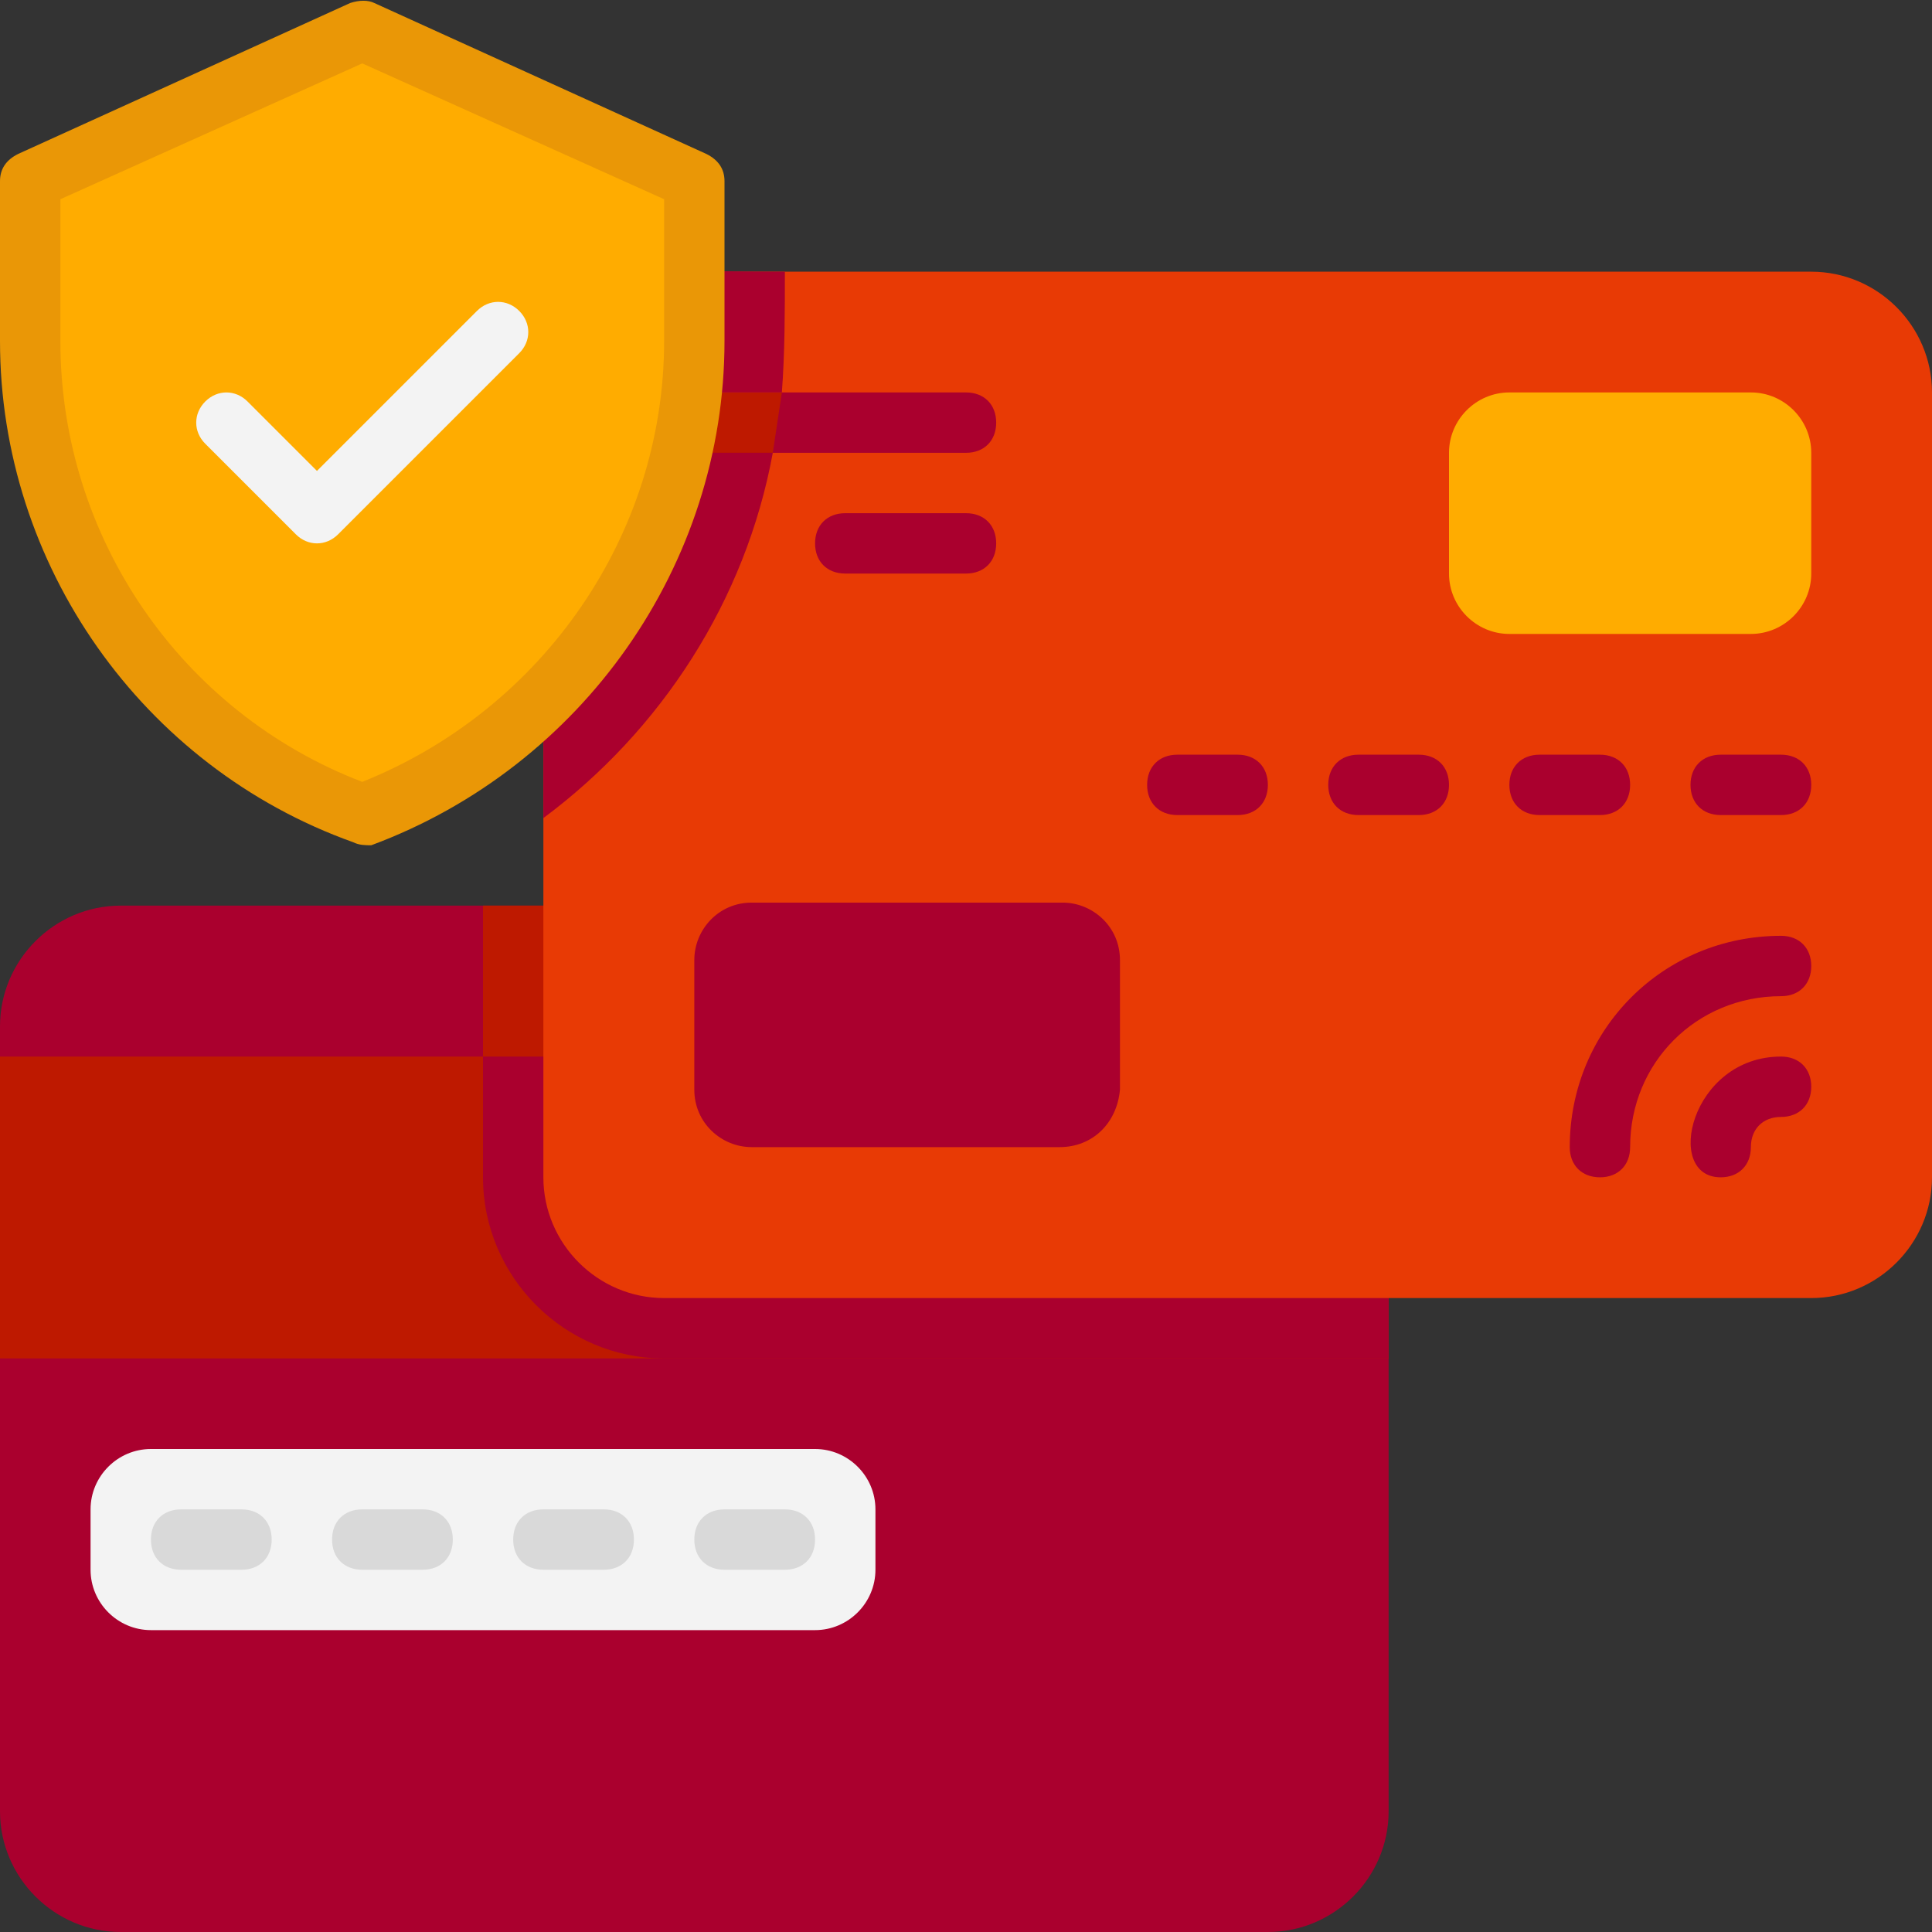 <svg class="" xml:space="preserve" style="enable-background:new 0 0 512 512" viewBox="0 0 64 64" y="0" x="0" height="512" width="512" xmlns:xlink="http://www.w3.org/1999/xlink" version="1.1" xmlns="http://www.w3.org/2000/svg"><rect x="0" y="0" width="64" height="64" fill="#333333" stroke="none"/><g><path class="" data-original="#50d9d7" opacity="1" d="M4 30h38c2.2 0 4 1.8 4 4v26c0 2.2-1.8 4-4 4H4c-2.2 0-4-1.8-4-4V34c0-2.2 1.8-4 4-4z" fill="#aa002e"></path><path class="" data-original="#00bebd" opacity="1" d="M0 35h46v10H0zM46 34v1H16v-5h26c2.2 0 4 1.8 4 4z" fill="#be1900"></path><path class="" data-original="#00aaa8" opacity="1" d="M46 35v10H22c-3.3 0-6-2.7-6-6v-4z" fill="#aa002e"></path><path class="" data-original="#93e6e5" opacity="1" d="M64 13v26c0 2.2-1.8 4-4 4H22c-2.2 0-4-1.8-4-4V13c0-2.2 1.8-4 4-4h38c2.2 0 4 1.8 4 4z" fill="#e83a05"></path><path class="" data-original="#ffac00" opacity="1" d="M50 13h8c1.1 0 2 .9 2 2v4c0 1.1-.9 2-2 2h-8c-1.1 0-2-.9-2-2v-4c0-1.1.9-2 2-2z" fill="#ffac00"></path><path class="" data-original="#50d9d7" opacity="1" d="M33 14c0 .6-.4 1-1 1H22c-.6 0-1-.4-1-1s.4-1 1-1h10c.6 0 1 .4 1 1z" fill="#aa002e"></path><path class="" data-original="#00bebd" opacity="1" d="M22 13c-.6 0-1 .4-1 1s.4 1 1 1h3.6c.1-.7.2-1.3.3-2z" fill="#be1900"></path><path class="" data-original="#50d9d7" opacity="1" d="M26 9c0 1.3 0 2.7-.1 4H22c-.6 0-1 .4-1 1s.4 1 1 1h3.6c-.9 4.9-3.7 9.2-7.6 12.1v-8.8c2.1-3.4 2-6.2 2-8.8 1.2-.7 2-.5 6-.5zM28 19h4c.6 0 1-.4 1-1s-.4-1-1-1h-4c-.6 0-1 .4-1 1s.4 1 1 1z" fill="#aa002e"></path><path class="" data-original="#ffac00" opacity="1" d="M23 6v5.3c0 7-4.4 13.3-11 15.7-6.6-2.4-11-8.7-11-15.7V6l11-5z" fill="#ffac00"></path><path class="" data-original="#ea9706" opacity="1" d="M11.7 27.9C4.7 25.4 0 18.7 0 11.3V6c0-.4.2-.7.6-.9l11-5c.3-.1.6-.1.8 0l11 5c.4.2.6.5.6.9v5.3c0 7.4-4.7 14.1-11.7 16.7-.2 0-.4 0-.6-.1zM2 6.6v4.7c0 6.5 4 12.3 10 14.6 6-2.4 10-8.2 10-14.6V6.6L12 2.1z" fill="#ea9706"></path><g fill="#50d9d7"><path class="" data-original="#50d9d7" opacity="1" fill="#aa002e" d="M41 27h-2c-.6 0-1-.4-1-1s.4-1 1-1h2c.6 0 1 .4 1 1s-.4 1-1 1zM47 27h-2c-.6 0-1-.4-1-1s.4-1 1-1h2c.6 0 1 .4 1 1s-.4 1-1 1zM53 27h-2c-.6 0-1-.4-1-1s.4-1 1-1h2c.6 0 1 .4 1 1s-.4 1-1 1zM59 27h-2c-.6 0-1-.4-1-1s.4-1 1-1h2c.6 0 1 .4 1 1s-.4 1-1 1zM57 39c-1.9 0-1-4 2-4 .6 0 1 .4 1 1s-.4 1-1 1-1 .4-1 1-.4 1-1 1z"></path><path class="" data-original="#50d9d7" opacity="1" fill="#aa002e" d="M53 39c-.6 0-1-.4-1-1 0-3.9 3.1-7 7-7 .6 0 1 .4 1 1s-.4 1-1 1c-2.8 0-5 2.2-5 5 0 .6-.4 1-1 1z"></path></g><path data-original="#f3f3f3" opacity="1" d="M6.8 14.7c-.4-.4-.4-1 0-1.4s1-.4 1.4 0l2.3 2.3 5.3-5.3c.4-.4 1-.4 1.4 0s.4 1 0 1.4l-6 6c-.4.4-1 .4-1.4 0l-3-3zM5 48h22c1.1 0 2 .9 2 2v2c0 1.1-.9 2-2 2H5c-1.1 0-2-.9-2-2v-2c0-1.1.9-2 2-2z" fill="#f3f3f3"></path><path class="" data-original="#d9d9d9" opacity="1" d="M8 52H6c-.6 0-1-.4-1-1s.4-1 1-1h2c.6 0 1 .4 1 1s-.4 1-1 1zM14 52h-2c-.6 0-1-.4-1-1s.4-1 1-1h2c.6 0 1 .4 1 1s-.4 1-1 1zM20 52h-2c-.6 0-1-.4-1-1s.4-1 1-1h2c.6 0 1 .4 1 1s-.4 1-1 1zM26 52h-2c-.6 0-1-.4-1-1s.4-1 1-1h2c.6 0 1 .4 1 1s-.4 1-1 1z" fill="#d9d9d9"></path><path class="" data-original="#50d9d7" opacity="1" d="M35.1 38H24.9c-1 0-1.9-.8-1.9-1.9v-4.3c0-1 .8-1.9 1.9-1.9h10.3c1 0 1.9.8 1.9 1.9v4.3c-.1 1.1-.9 1.9-2 1.9z" fill="#aa002e"></path></g></svg>